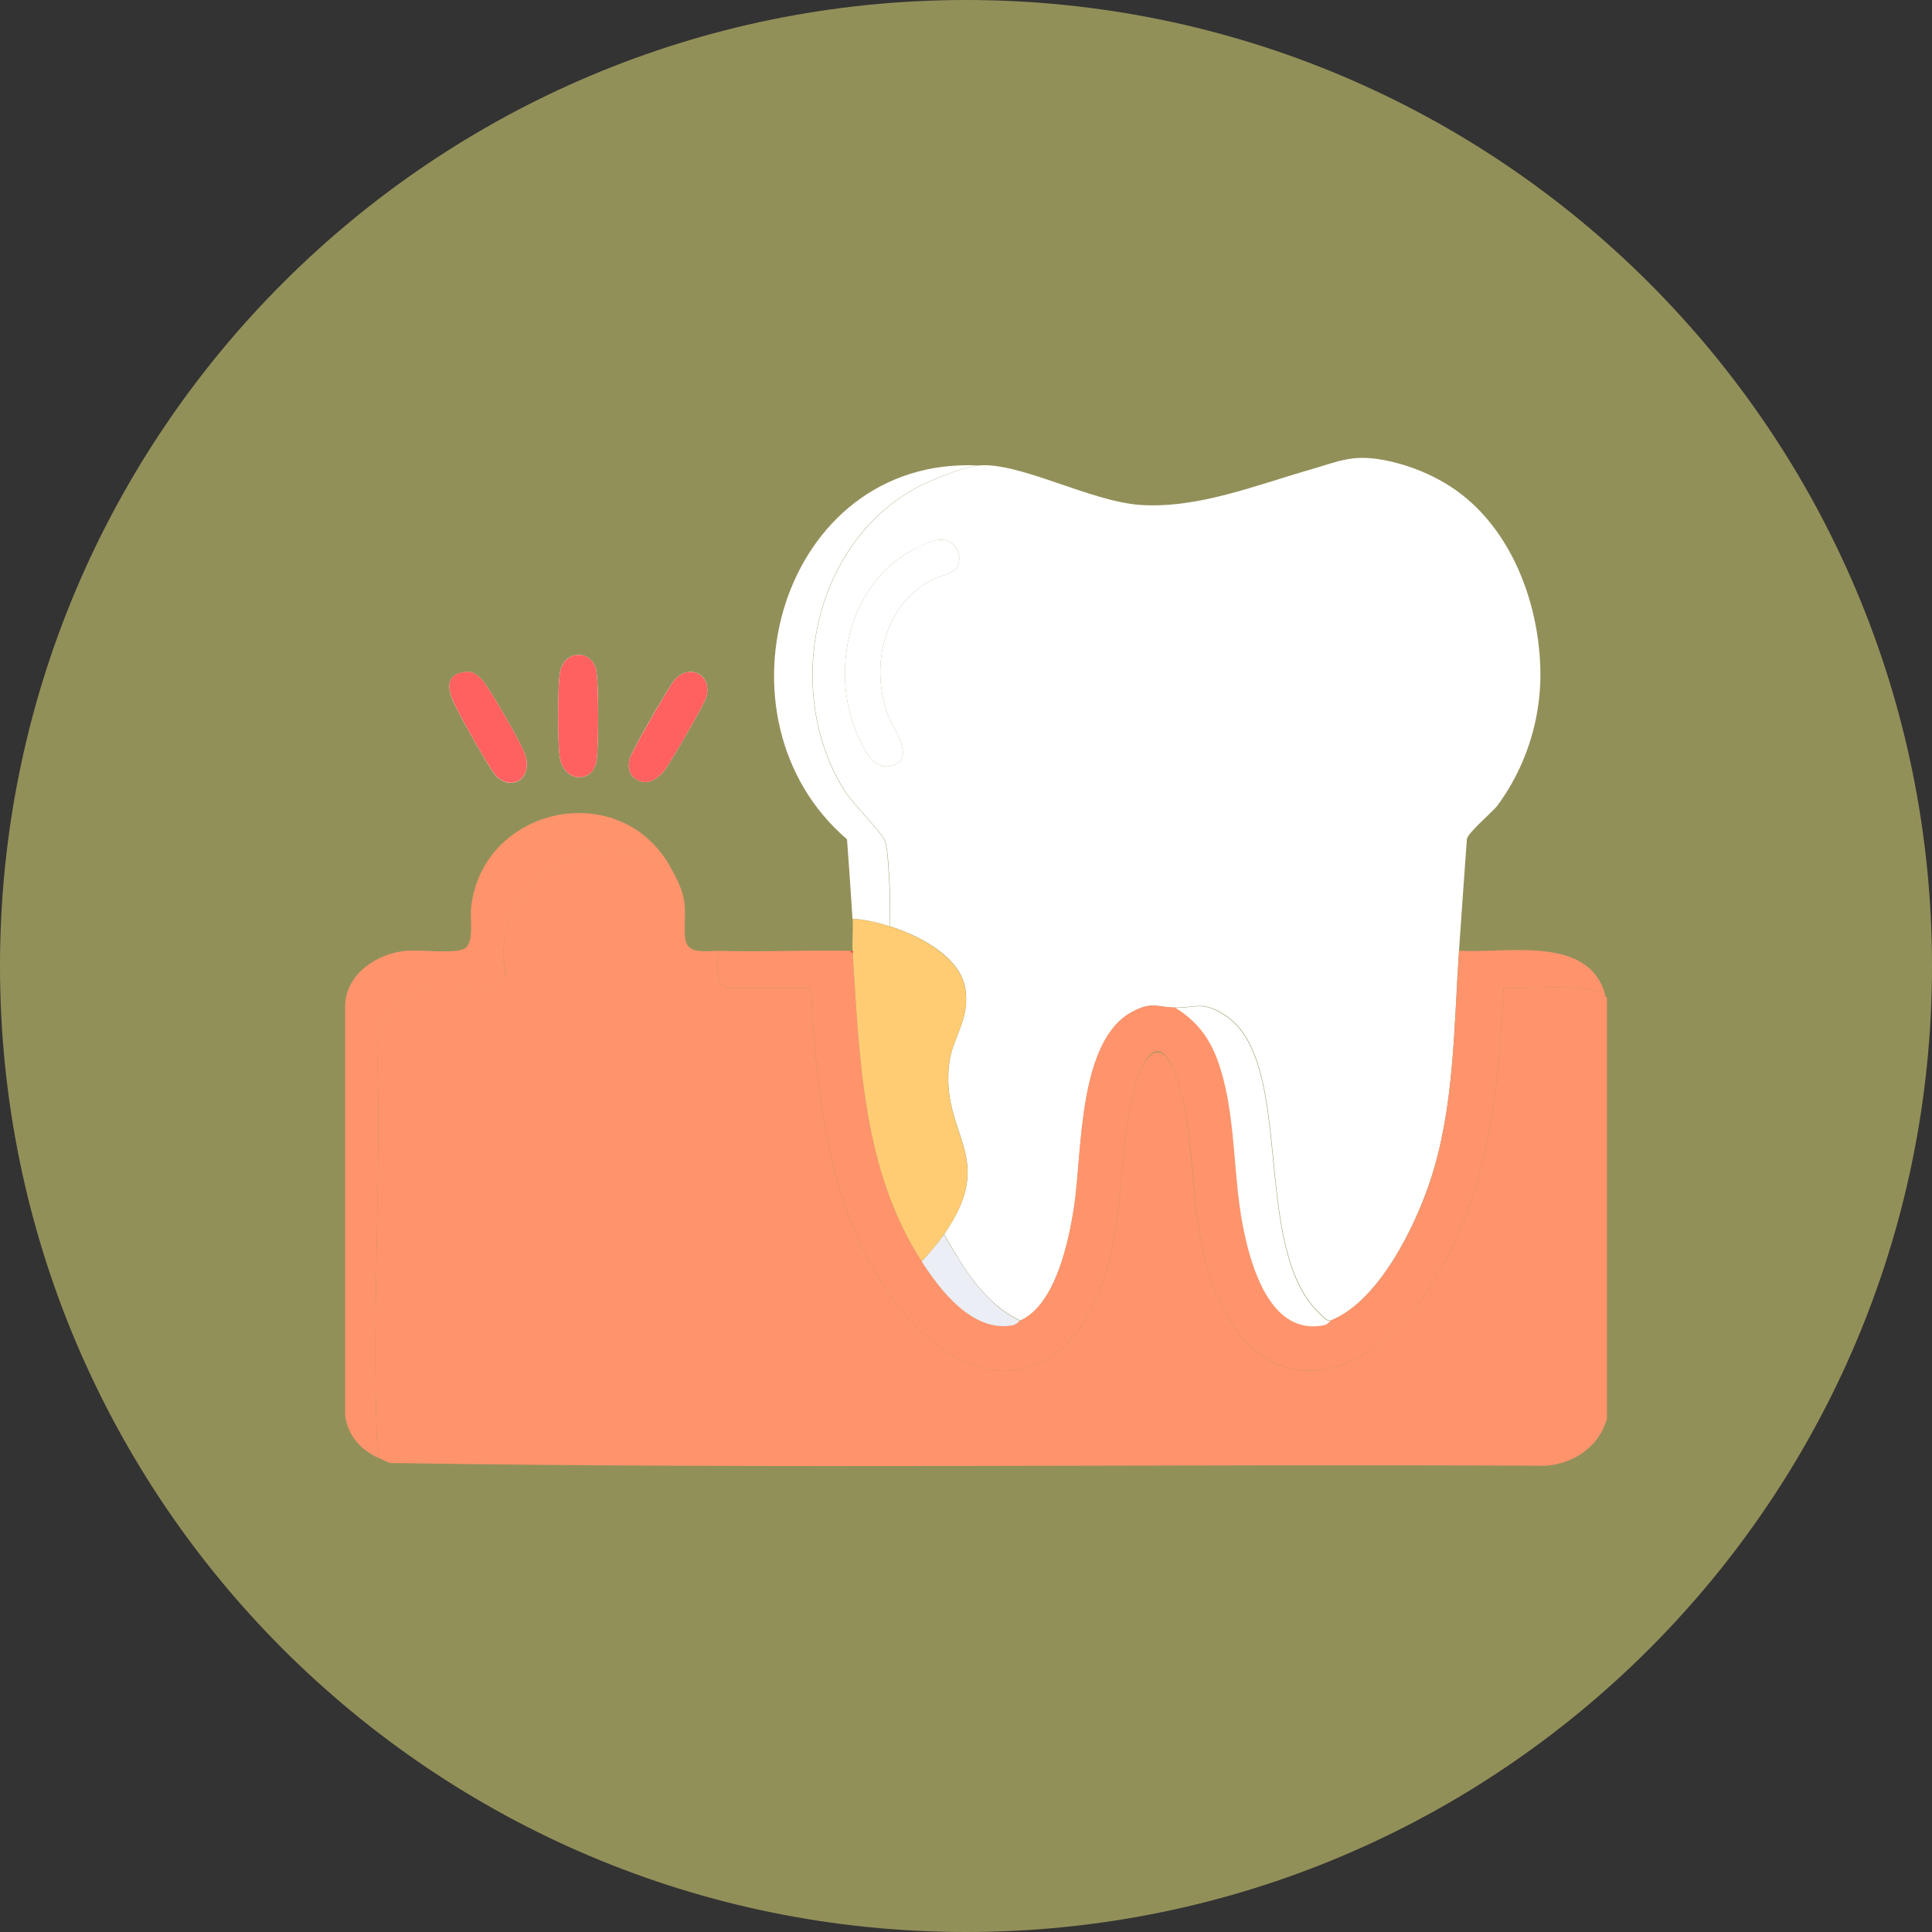 <svg viewBox="0 0 120 120" xmlns="http://www.w3.org/2000/svg" data-name="Fights inflammation" id="Fights_inflammation">
  <rect x="0" y="0" width="120" height="120" fill="#333333" stroke="none"/>
  <path style="fill: #929059;" d="M60,0h0c33.14,0,60,26.86,60,60h0c0,33.14-26.86,60-60,60h0C26.86,120,0,93.14,0,60h0C0,26.86,26.86,0,60,0Z"></path>
  <g>
    <path style="fill: #fefefe;" d="M36.7,48c.17-.14.33-.56.36-.79.12-1,.14-4.55-.02-5.51-.22-1.39-2.06-1.4-2.27.16-.14,1.01-.14,4.17,0,5.18s1.1,1.63,1.93.96ZM28.58,41.8c-1.07.32-.61,1.4-.29,2.06.34.7,2.13,3.93,2.54,4.35.99,1,2.41.08,1.7-1.55-.35-.81-2-3.7-2.53-4.35-.39-.49-.77-.7-1.42-.5ZM39.39,48.31c.72.58,1.47.1,1.92-.51.36-.5,2.44-4.05,2.56-4.49.41-1.5-1.2-2.15-2.05-.97-.41.56-2.59,4.3-2.71,4.79-.1.4-.07.9.28,1.18Z"></path>
    <path style="fill: #ff946c;" d="M41.64,53.86c.4.71.77,1.42.88,2.26.09.7-.11,1.97.12,2.48.3.68,1.44.44,2.06.46-.23.56-.28,2.3.54,2.3h5.13c.36,6.57.93,12.95,4.59,18.6,4.19,6.48,10.99,7.6,13.67-.73,1.22-3.78.85-7.59,1.74-11.27.7-2.9,1.96-3.86,2.92-.36s.6,7.61,1.77,11.39c2.64,8.52,9.52,7.6,13.8.87,3.6-5.67,4.21-11.93,4.53-18.51,2.09.08,4.24-.24,6.27.3.04.11,0,.25.15.31v26.17c-.51,1.72-1.99,2.74-3.74,2.91-23.92-.12-47.89.21-71.79-.17-.26-.05-.47-.19-.7-.3-.12-.32-.15-.65-.16-.99-.34-8.08.28-16.4,0-24.5.03-2.15,1.71-3.54,3.76-3.74.91-.09,3.04.21,3.68-.15.9-.51.36-1.24.39-1.9.28-5.27,5.9-8.32,10.39-5.45Z"></path>
    <path style="fill: #fff;" d="M60.77,28.91c2.52-.24,6.93,2.23,10.03,2.45,3.58.25,7.22-1.23,10.61-2.2,1.53-.44,2.47-.9,4.15-.65s3.45.93,4.9,1.96c3.4,2.43,5.07,6.86,5.21,10.94.07,2.02-.31,4.05-1.11,5.91-.41.96-.93,1.87-1.55,2.71-.3.41-1.87,1.7-1.9,2.1-.17,2.31-.33,4.63-.49,6.93-.32,4.72-.28,9.7-1.77,14.23-.96,2.92-3.22,7.54-6.19,8.73-.3,0-.42-.21-.61-.38-4.45-4.02-1.46-15.77-6.01-18.63-1.34-.84-1.71-.43-3.01-.43-1.17,0-1.44-.41-2.71.27-3.36,1.8-3.09,8.73-3.59,12.03-.33,2.2-1.15,6.15-3.35,7.14-2.24-1.03-3.56-3.31-4.74-5.36,3.38-4.86-.24-6.1.32-10.62.2-1.61,1.28-2.67,1.01-4.57-.29-2.07-2.91-3.37-4.7-3.94-.02-.79.04-1.58,0-2.37-.03-.64-.11-2.46-.29-2.92-.23-.58-2.04-2.34-2.58-3.23-3.72-6.09-1.95-15.09,4.41-18.65.9-.5,3-1.36,3.98-1.45ZM58.29,33.53c-.42.05-1.35.49-1.75.71-3.88,2.19-5,7.5-3.27,11.43.4.9,1.06,2.35,2.3,1.83s-.14-2.34-.42-3.09c-1.12-3.04-.27-6.79,2.71-8.39.46-.25,1.4-.36,1.61-.84.39-.87-.27-1.75-1.18-1.65Z"></path>
    <path style="fill: #ff946c;" d="M52.81,59.07l.15.15c.43,6.54.6,13.44,4.29,19.13,1.18,1.82,3.13,4.36,5.58,3.97.35-.06.39-.23.54-.3,2.2-.99,3.02-4.94,3.35-7.14.49-3.3.23-10.23,3.59-12.03,1.27-.68,1.55-.28,2.71-.27,1.7,1.05,2.45,2.43,2.95,4.32.79,2.98.64,6.16,1.23,9.18.48,2.5,1.69,6.91,5.06,6.21.24-.05.33-.24.41-.28,2.97-1.19,5.24-5.81,6.19-8.73,1.48-4.53,1.45-9.51,1.77-14.23,2.82.19,7.93-.99,9.03,2.6-2.04-.54-4.18-.22-6.27-.3-.32,6.58-.93,12.84-4.53,18.51-4.27,6.73-11.16,7.64-13.8-.87-1.17-3.78-.77-7.76-1.77-11.39s-2.21-2.54-2.92.36c-.89,3.68-.52,7.49-1.74,11.27-2.68,8.33-9.48,7.21-13.67.73-3.65-5.65-4.23-12.03-4.59-18.6h-5.13c-.82,0-.77-1.74-.54-2.3,2.7.08,5.41-.06,8.11,0Z"></path>
    <path style="fill: #ff946c;" d="M41.64,53.86c-4.49-2.87-10.11.18-10.39,5.45-.04.66.51,1.4-.39,1.9-.64.36-2.77.06-3.68.15-2.05.2-3.72,1.59-3.76,3.74.28,8.11-.34,16.42,0,24.5.01.34.04.67.16.99-1.15-.52-1.97-1.37-2.14-2.68v-25.57c.13-1.9,1.99-3.11,3.75-3.28.88-.09,3.09.21,3.68-.15s.32-1.82.39-2.52c.65-6.24,9.2-8.2,12.38-2.54Z"></path>
    <path style="fill: #ffcc73;" d="M55.26,57.54c1.79.57,4.41,1.88,4.7,3.94.27,1.9-.81,2.96-1.01,4.57-.56,4.52,3.06,5.76-.32,10.62-.39.56-.91,1.18-1.38,1.68-3.68-5.69-3.86-12.59-4.29-19.13,0-.05,0-.1,0-.15-.04-.66.04-1.33,0-1.99.75.03,1.59.23,2.3.46Z"></path>
    <path style="fill: #fff;" d="M60.77,28.91c-.98.09-3.09.95-3.98,1.45-6.35,3.55-8.12,12.56-4.41,18.65.54.89,2.35,2.65,2.58,3.23.18.46.26,2.28.29,2.92.04.79-.02,1.58,0,2.37-.71-.23-1.55-.43-2.3-.46-.1-1.65-.22-3.3-.34-4.94-8.79-7.53-4.11-23.79,8.14-23.22Z"></path>
    <path style="fill: #ff6161;" d="M36.7,48c-.83.67-1.79.04-1.93-.96s-.14-4.17,0-5.18c.22-1.56,2.05-1.55,2.27-.16.15.96.14,4.51.02,5.51-.03.23-.19.65-.36.79Z"></path>
    <path style="fill: #ff6161;" d="M28.58,41.8c.65-.2,1.03.02,1.42.5.53.66,2.18,3.54,2.53,4.35.71,1.63-.71,2.55-1.7,1.55-.41-.41-2.2-3.64-2.54-4.35-.32-.66-.78-1.74.29-2.06Z"></path>
    <path style="fill: #ff6161;" d="M39.39,48.31c-.35-.28-.38-.78-.28-1.18.13-.49,2.31-4.23,2.71-4.79.85-1.18,2.46-.52,2.05.97-.12.44-2.19,3.98-2.56,4.49-.45.61-1.2,1.1-1.92.51Z"></path>
    <path style="fill: #fe3d50;" d="M52.97,59.22l-.15-.15h.15c0,.05,0,.1,0,.15Z"></path>
    <path style="fill: #fff;" d="M82.66,82.03c-.08.03-.17.23-.41.28-3.37.69-4.58-3.72-5.06-6.21-.58-3.03-.44-6.2-1.23-9.18-.5-1.89-1.25-3.27-2.95-4.32,1.31,0,1.67-.41,3.01.43,4.55,2.86,1.56,14.61,6.01,18.63.19.17.31.38.61.38Z"></path>
    <path style="fill: #fff;" d="M58.29,33.53c.91-.1,1.57.79,1.18,1.65-.21.48-1.14.59-1.61.84-2.98,1.6-3.83,5.35-2.71,8.39.28.75,1.66,2.57.42,3.09s-1.9-.93-2.3-1.83c-1.73-3.93-.61-9.24,3.27-11.43.4-.23,1.33-.67,1.75-.71Z"></path>
    <path style="fill: #eceef6;" d="M63.37,82.03c-.15.07-.19.24-.54.3-2.45.39-4.41-2.16-5.58-3.97.46-.51.99-1.12,1.38-1.68,1.19,2.04,2.51,4.33,4.74,5.36Z"></path>
  </g>
</svg>
